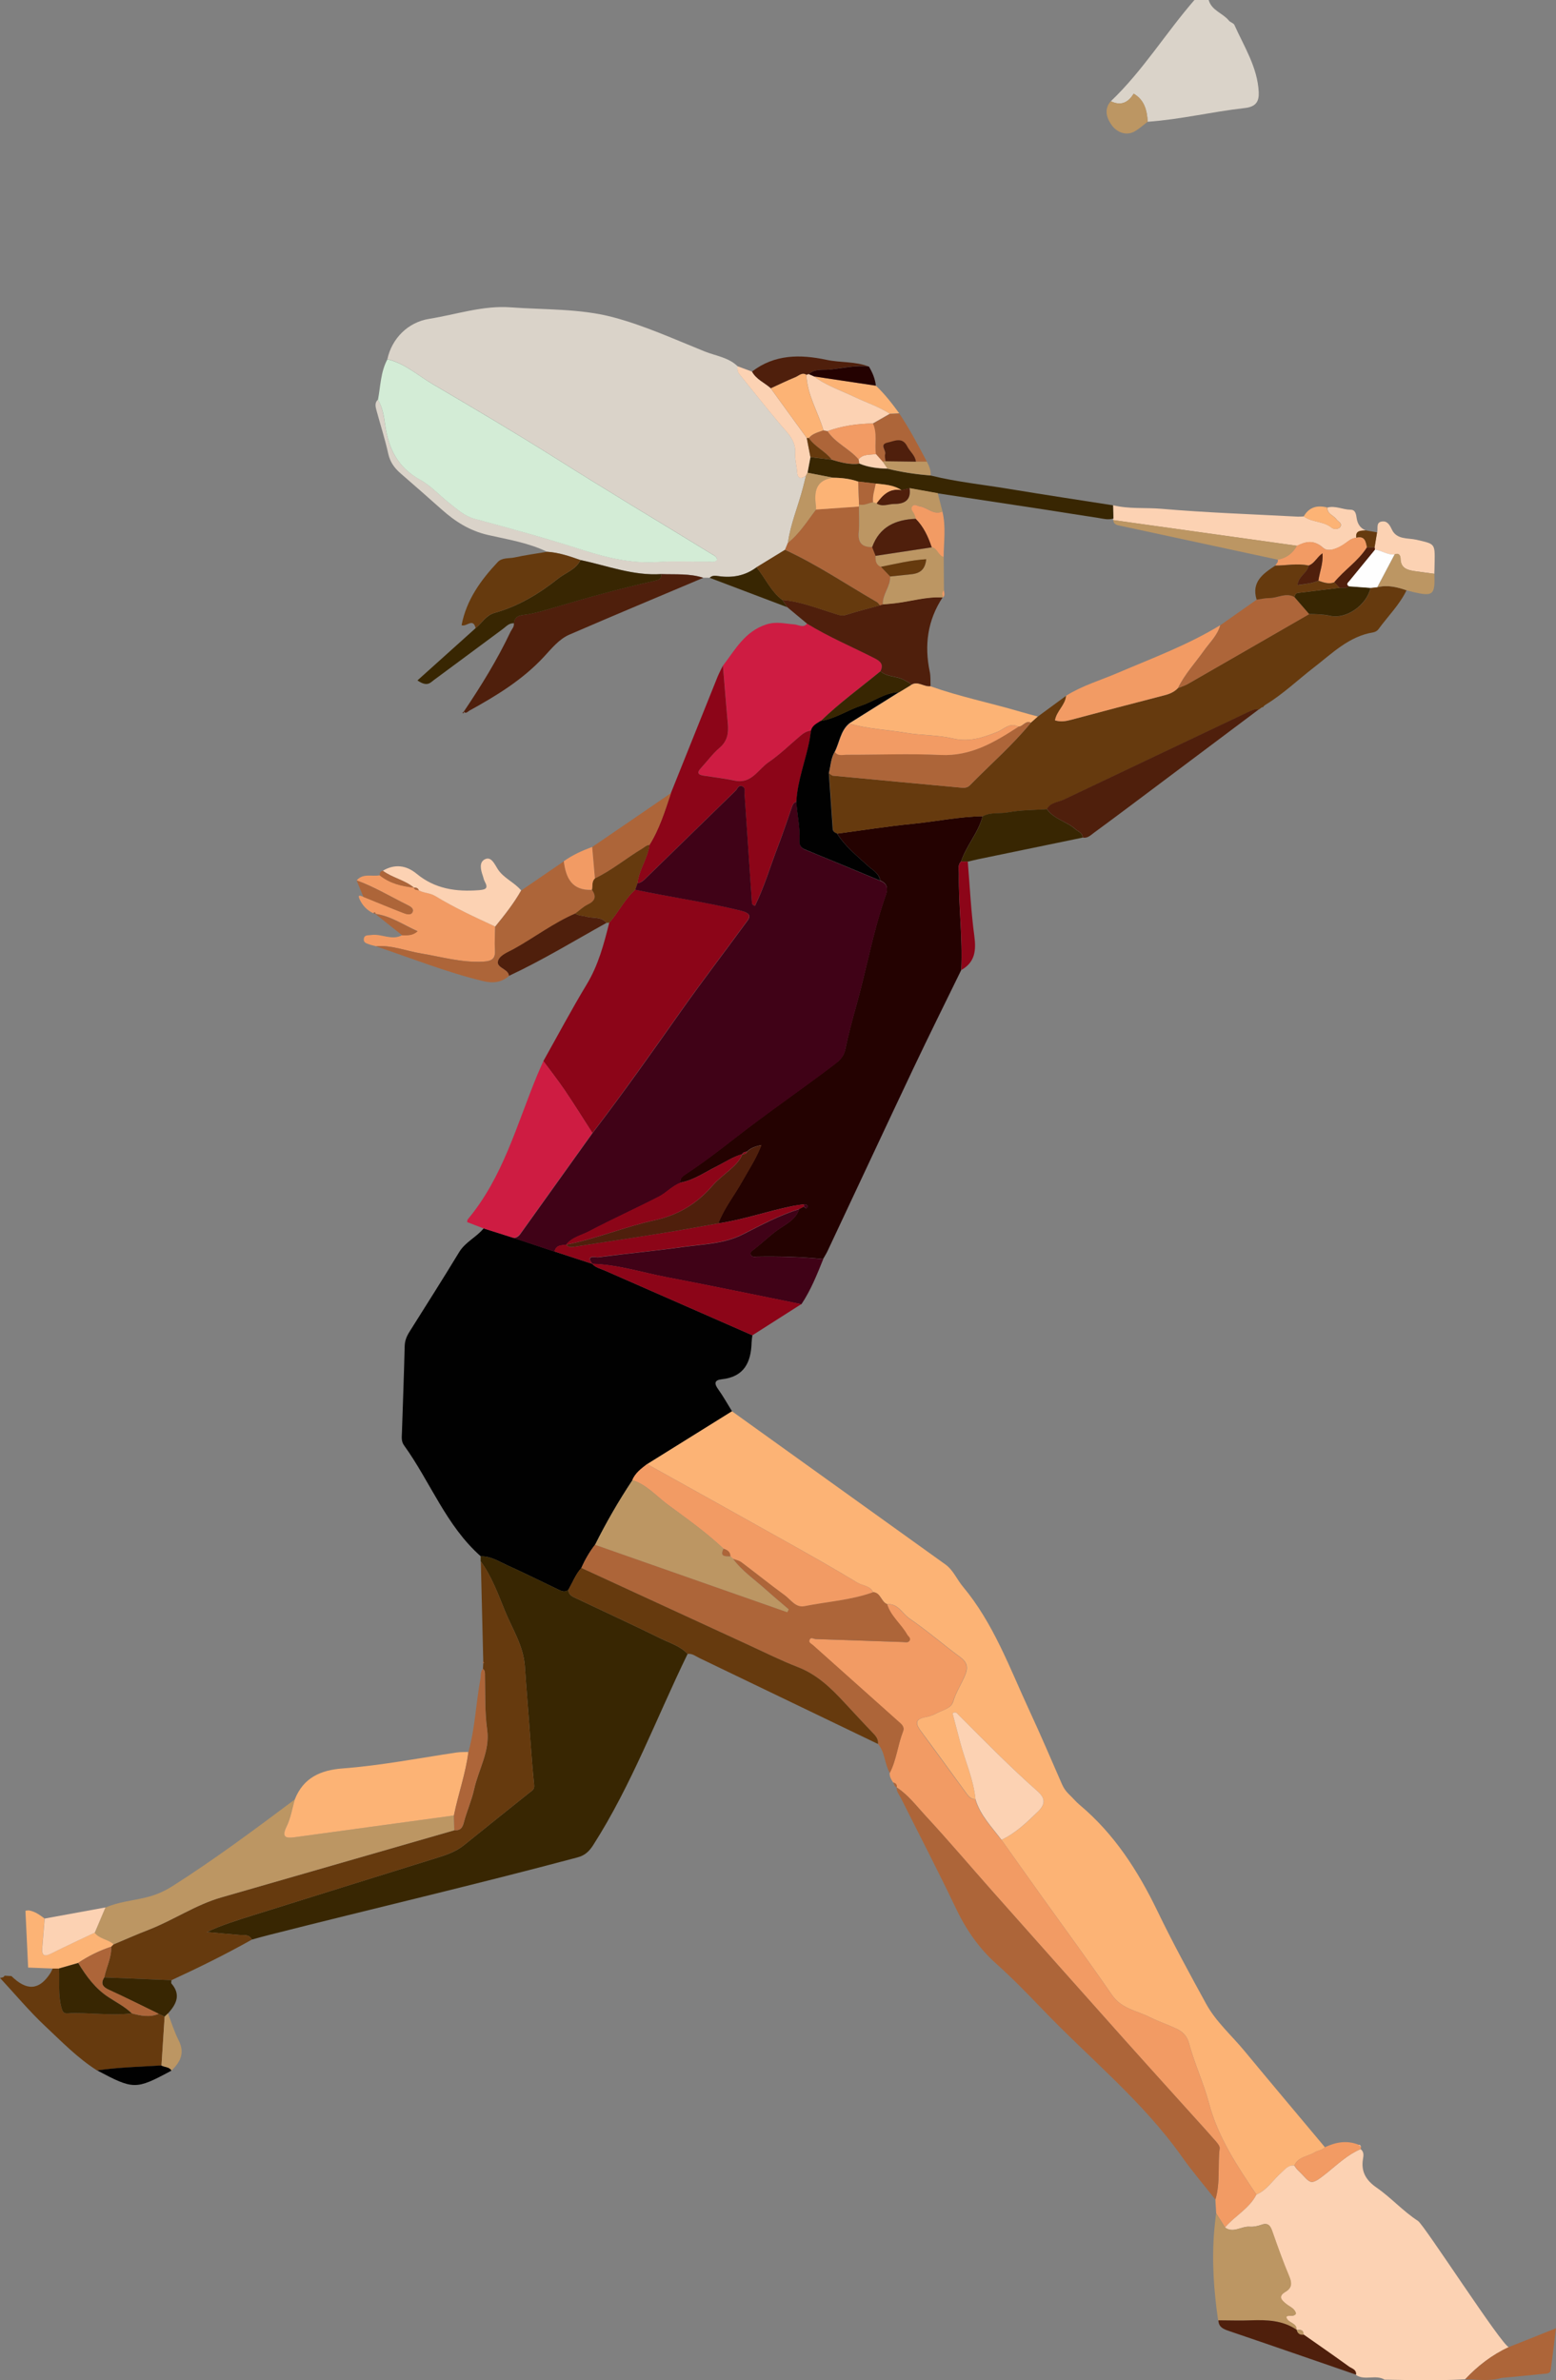 <?xml version="1.0" encoding="UTF-8"?>
<svg id="Layer_2" xmlns="http://www.w3.org/2000/svg" viewBox="0 0 197.44 302.02">
  <rect x="0" y="0" width="197.44" height="302.02" fill="#808080" stroke="none"/>
  <defs>
    <style>
      .cls-1 {
        fill: #bc9663;
      }

      .cls-2 {
        fill: #010101;
      }

      .cls-3 {
        fill: #663a0e;
      }

      .cls-4 {
        fill: #382602;
      }

      .cls-5 {
        fill: #fcd2b3;
      }

      .cls-6 {
        fill: #ad6539;
      }

      .cls-7 {
        fill: #240201;
      }

      .cls-8 {
        fill: #8c0518;
      }

      .cls-9 {
        fill: #fcb375;
      }

      .cls-10 {
        fill: #fefefe;
      }

      .cls-11 {
        fill: #d3ecd6;
      }

      .cls-12 {
        fill: #400217;
      }

      .cls-13 {
        fill: #dad3c9;
      }

      .cls-14 {
        fill: #4f1f0c;
      }

      .cls-15 {
        fill: #f29b64;
      }

      .cls-16 {
        fill: #ce1c42;
      }
    </style>
  </defs>
  <g id="Layer_1-2" data-name="Layer_1">
    <g>
      <path class="cls-13" d="M140.96,12.84c4.05-3.86,6.96-8.65,10.6-12.84h1.81c.37,1.34,1.79,1.66,2.56,2.61.18.23.59.31.7.55,1.24,2.77,2.94,5.38,3.09,8.54.05,1.17-.34,1.85-1.77,2.01-4.12.46-8.17,1.45-12.32,1.74-.09-1.44-.4-2.76-1.78-3.56q-1.12,1.84-2.89.96Z"/>
      <path class="cls-2" d="M95.47,169.45c-.04.3-.09.6-.1.9-.07,2.54-.96,4.37-3.8,4.67-.94.1-.96.56-.43,1.28.64.89,1.17,1.86,1.75,2.79-3.59,2.24-7.18,4.47-10.77,6.71-.74.57-1.5,1.13-1.88,2.04-1.74,2.63-3.32,5.36-4.73,8.18-.71.91-1.28,1.9-1.74,2.95-.73.81-1.11,1.83-1.64,2.76-.48.39-.92.15-1.38-.07-2.12-1.02-4.23-2.06-6.37-3.03-1.08-.49-2.11-1.18-3.37-1.14-4.41-3.89-6.4-9.45-9.74-14.08-.37-.51-.29-1.05-.27-1.59.12-3.67.26-7.34.35-11.01.02-.69.25-1.25.61-1.82,2.11-3.36,4.24-6.7,6.3-10.1.79-1.3,2.19-1.89,3.11-3.02,1.28.41,2.56.81,3.84,1.22,1.72.57,3.45,1.15,5.17,1.72,1.6.52,3.2,1.05,4.8,1.57h-.02c.41.47,1.02.59,1.56.83,6.26,2.75,12.52,5.49,18.78,8.24Z"/>
      <path class="cls-9" d="M82.11,185.79c3.59-2.24,7.18-4.47,10.77-6.71,9.02,6.48,18.05,12.95,27.07,19.43,1.01.72,1.46,1.9,2.23,2.82,3.89,4.65,5.93,10.31,8.43,15.71,1.44,3.1,2.78,6.25,4.15,9.38.21.47.48.87.85,1.23.48.45.89.96,1.39,1.38,4.4,3.69,7.41,8.38,9.88,13.5,1.92,3.98,4.04,7.87,6.17,11.75,1.24,2.26,3.21,3.98,4.84,5.95,3.39,4.1,6.82,8.16,10.23,12.24-.34.39-.89.4-1.28.64-.88.55-2.12.55-2.61,1.69-.75-.1-1.13.46-1.62.87-1.07.93-1.82,2.21-3.18,2.81-2.44-3.62-4.87-7.27-6.01-11.55-.7-2.63-1.86-5.08-2.56-7.69-.25-.93-.84-1.47-1.62-1.83-1.09-.51-2.24-.89-3.31-1.43-1.66-.84-3.62-1.07-4.83-2.83-2.89-4.21-5.92-8.32-8.89-12.47-1.72-2.4-3.42-4.81-5.13-7.22,1.82-.86,3.25-2.23,4.66-3.62.87-.84.96-1.61-.05-2.51-3.49-3.09-6.74-6.42-10.04-9.7-.18-.18-.36-.53-.78-.22.32,1.23.66,2.47.98,3.72.63,2.4,1.69,4.68,1.93,7.18-.51,0-.82-.31-1.1-.69-1.94-2.66-3.87-5.33-5.83-7.97-.64-.86-.8-1.49.53-1.75.49-.09.99-.24,1.42-.48.77-.42,1.89-.62,2.15-1.49.36-1.22,1.06-2.25,1.53-3.4.42-1.02.2-1.64-.66-2.28-2.17-1.6-4.21-3.37-6.43-4.89-.91-.62-1.43-1.92-2.81-1.8-.78-.29-.81-1.46-1.79-1.52-.39-.84-1.34-.81-2-1.21-3-1.82-6.05-3.54-9.11-5.25-5.84-3.28-11.71-6.53-17.56-9.79Z"/>
      <path class="cls-13" d="M49.15,45.59c.57-2.65,2.62-4.7,5.3-5.13,3.44-.55,6.83-1.72,10.35-1.46,4.32.32,8.75.14,12.94,1.24,3.99,1.05,7.81,2.8,11.66,4.35,1.41.57,3.02.75,4.19,1.88,0,.35-.01.69.23,1,1.76,2.16,3.48,4.37,5.28,6.49.9,1.06,1.91,1.94,1.81,3.58-.05.74.19,1.57.24,2.36.05.81.47.95,1.11.49-.12.48-.24.96-.36,1.44-.6,2.36-1.59,4.61-1.92,7.04-.12.3-.25.6-.37.9-1.2.74-2.41,1.48-3.61,2.21-1.44,1.08-3.05,1.37-4.8,1.12-.38-.05-.81-.13-1.14.21-.27,0-.55,0-.82,0-1.74-.57-3.54-.4-5.33-.47-3.56.24-6.86-1.07-10.26-1.78-1.38-.49-2.77-.96-4.25-1.05-2.36-1.14-4.95-1.55-7.46-2.12-2.36-.54-4.2-1.72-5.93-3.27-1.71-1.53-3.45-3.04-5.18-4.55-.77-.67-1.32-1.41-1.56-2.47-.41-1.85-.99-3.66-1.49-5.49-.13-.48-.27-.98.17-1.4.59.96.75,2.06.9,3.12.42,3.02,1.58,5.46,4.41,7.01,1.37.76,2.48,1.99,3.74,2.98.98.77,1.9,1.64,3.16,1.98,4.64,1.25,9.26,2.53,13.84,4,3.11,1,6.24,1.73,9.56,1.49,2.1-.15,4.22-.02,6.33-.04.37,0,.81.17,1.1-.25-.06-.43-.44-.55-.71-.72-3.34-2.06-6.7-4.09-10.06-6.13-3.28-2-6.55-4.02-9.8-6.07-5.12-3.22-10.32-6.3-15.54-9.36-1.88-1.1-3.53-2.63-5.74-3.15Z"/>
      <path class="cls-7" d="M121.97,123.09c-2.04,4.18-4.11,8.34-6.1,12.54-3.64,7.69-7.23,15.4-10.85,23.09-.17.36-.38.69-.58,1.04-2.79-.28-5.59-.36-8.39-.31-.28,0-.65.11-.79-.25-.14-.37.2-.51.43-.69,1.02-.79,1.94-1.7,3-2.46,1-.71,2.29-1.28,2.71-2.64.2-.1.41-.21.61-.31.12.18.33.34.43.09.14-.34-.2-.34-.43-.38-.49.08-.98.14-1.46.23-3.16.64-6.22,1.73-9.42,2.2.73-1.92,2.02-3.52,3.01-5.29.83-1.48,1.78-2.9,2.46-4.65-.85.18-1.39.4-1.82.83-.25.04-.49.08-.62.33h.02c-1.17.32-2.17,1.01-3.24,1.54-1.51.75-2.91,1.76-4.61,2.07-.09-.61.31-.85.76-1.15,2.11-1.39,4.13-2.94,6.11-4.48,4.16-3.25,8.51-6.23,12.71-9.42.66-.51,1.16-.99,1.34-1.87.4-1.91.9-3.79,1.43-5.67,1.25-4.46,2.05-9.03,3.55-13.43.24-.72.77-1.8-.52-2.31-.17-.94-.98-1.32-1.6-1.89-1.38-1.27-2.87-2.45-3.88-4.07,3.17-.42,6.33-.93,9.51-1.24,2.99-.29,5.93-.92,8.94-.97-.53,2.09-2.06,3.71-2.73,5.74-.47.46-.27,1.04-.28,1.57-.06,4.07.5,8.12.3,12.19Z"/>
      <path class="cls-4" d="M61,197.48c1.26-.04,2.29.66,3.37,1.14,2.14.97,4.25,2.01,6.37,3.03.46.22.9.46,1.38.07.01.7.56.9,1.06,1.13,3.58,1.7,7.18,3.35,10.73,5.1,1.14.56,2.43.93,3.34,1.92-3.95,8.11-7.09,16.61-11.98,24.26-.52.81-1.06,1.32-2.03,1.57-12.99,3.47-26.08,6.52-39.1,9.83-.73.18-1.45.39-2.18.59-.34-.71-.99-.54-1.58-.59-1.38-.11-2.76-.24-4.15-.37,1.94-.9,3.9-1.51,5.85-2.12,7.8-2.44,15.6-4.88,23.41-7.31,1.2-.37,2.38-.78,3.38-1.59,2.77-2.23,5.54-4.46,8.32-6.67.32-.25.64-.41.59-.93-.37-3.63-.57-7.28-.87-10.92-.12-1.39-.21-2.8-.31-4.18-.18-2.61-1.59-4.73-2.53-7.03-.88-2.16-1.68-4.38-3.08-6.3,0-.21,0-.42,0-.63Z"/>
      <path class="cls-3" d="M124.69,103.58c-3.01.05-5.96.68-8.94.97-3.18.31-6.34.82-9.51,1.24-.29-.11-.53-.25-.55-.61-.16-2.36-.32-4.71-.49-7.07.16.11.32.3.49.32,5.47.52,10.94,1.03,16.41,1.53.36.03.7-.03.97-.31,2.59-2.65,5.4-5.08,7.75-7.95.29-.26.58-.52.88-.78,1.19-.88,2.39-1.75,3.58-2.63-.09,1.19-1.21,1.93-1.41,3.12.72.24,1.38.11,2.06-.07,3.95-1.06,7.91-2.1,11.87-3.12.65-.17,1.22-.42,1.68-.91.41-.17.85-.3,1.24-.52,5.14-2.95,10.27-5.91,15.4-8.87.9.02,1.78.03,2.69.23,2.06.46,4.63-1.39,5.1-3.54.29-.03.57-.06.86-.09,1.28-.32,2.5-.03,3.7.39-.9,1.86-2.38,3.31-3.58,4.96-.13.18-.4.33-.63.37-3.09.5-5.2,2.65-7.52,4.44-2.05,1.58-3.93,3.4-6.16,4.75-.08.06-.16.13-.24.19-.03.11-.09.15-.2.12-.14.1-.28.2-.42.31,0,0,.03-.02.03-.02-.53-.08-.98.15-1.43.37-7.77,3.69-15.54,7.36-23.3,11.07-.75.36-1.71.35-2.18,1.22-1.64.12-3.31.08-4.92.4-1.07.21-2.22-.06-3.23.51Z"/>
      <path class="cls-15" d="M127.08,233.46c1.71,2.41,3.41,4.82,5.13,7.22,2.97,4.15,6,8.26,8.89,12.47,1.21,1.76,3.17,1.99,4.83,2.83,1.07.54,2.23.92,3.31,1.43.78.37,1.37.9,1.62,1.83.7,2.61,1.86,5.07,2.56,7.69,1.14,4.28,3.57,7.93,6.01,11.55-.91,1.79-2.74,2.7-3.98,4.17-.38-.6-.75-1.2-1.13-1.8-.03-.58-.06-1.16-.1-1.74.64-2.13.28-4.34.54-6.5.03-.28-.27-.64-.49-.9-.92-1.06-1.87-2.1-2.81-3.14-2.92-3.24-5.86-6.47-8.76-9.73-5.61-6.28-11.2-12.58-16.79-18.87-2.83-3.19-5.58-6.44-8.48-9.57-1.16-1.25-2.19-2.64-3.65-3.59,0,0,.01,0,.01,0,.04-.35-.13-.54-.46-.62-.24-.37-.47-.74-.44-1.21.86-1.66,1.01-3.54,1.68-5.26.24-.61-.2-.93-.57-1.26-3.62-3.24-7.24-6.47-10.86-9.7-.22-.19-.59-.3-.43-.68.18-.4.51-.1.78-.09,3.7.13,7.4.26,11.1.38.28,0,.65.12.82-.19.18-.33-.18-.52-.32-.76-.76-1.34-2.07-2.32-2.54-3.85,1.38-.12,1.91,1.17,2.81,1.8,2.22,1.52,4.26,3.29,6.43,4.89.87.64,1.08,1.26.66,2.28-.47,1.15-1.16,2.18-1.53,3.4-.26.87-1.37,1.07-2.15,1.49-.43.24-.93.39-1.42.48-1.33.26-1.16.88-.53,1.75,1.96,2.65,3.88,5.32,5.83,7.97.27.37.58.7,1.1.69.59,2.04,2.07,3.51,3.3,5.15Z"/>
      <path class="cls-11" d="M49.15,45.59c2.2.51,3.86,2.04,5.74,3.15,5.21,3.06,10.42,6.14,15.54,9.36,3.25,2.05,6.52,4.07,9.8,6.07,3.35,2.04,6.71,4.07,10.06,6.13.27.17.65.29.71.72-.29.42-.73.25-1.1.25-2.11.02-4.23-.11-6.33.04-3.32.24-6.46-.5-9.56-1.49-4.57-1.47-9.2-2.75-13.84-4-1.25-.34-2.18-1.21-3.16-1.98-1.25-.98-2.36-2.22-3.74-2.98-2.83-1.56-3.99-3.99-4.41-7.01-.15-1.06-.31-2.17-.9-3.12.33-1.72.33-3.52,1.19-5.12Z"/>
      <path class="cls-5" d="M155.45,282.65c1.24-1.47,3.07-2.38,3.98-4.17,1.36-.59,2.11-1.88,3.18-2.81.48-.42.86-.98,1.62-.87.15.2.28.42.46.59,1.69,1.58,1.37,2.2,3.7.32,1.34-1.08,2.62-2.31,4.25-3,.46.32.38.83.31,1.24-.28,1.64.41,2.73,1.72,3.64,1.85,1.28,3.36,3,5.26,4.23.79.51,10.68,15.87,11.52,16.01-2.13.98-3.95,2.39-5.55,4.09-3.4.18-6.81.1-10.21.04-1.14-.69-2.54.17-3.66-.61.07-.67-.55-.78-.92-1.05-1.89-1.37-3.81-2.69-5.72-4.04.01-.64-.38-.68-.87-.59l-.03-.02c.1-.96-1.19-.86-1.29-1.67.35-.3.92.11,1.23-.4-.15-.66-.79-.86-1.23-1.22-.61-.5-1.1-.95-.1-1.55.77-.46.85-1.05.49-1.91-.8-1.89-1.49-3.84-2.17-5.78-.25-.72-.55-1.11-1.38-.81-.46.16-.99.28-1.47.24-1.06-.09-2.08.88-3.15.1Z"/>
      <path class="cls-8" d="M68.95,134.64c1.82-3.24,3.56-6.52,5.48-9.7,1.49-2.45,2.2-5.14,2.88-7.87,1.19-1.32,1.95-2.98,3.29-4.18,4.44.94,8.94,1.55,13.36,2.65,1.74.43,1.04,1.04.51,1.77-2.66,3.64-5.41,7.22-8.01,10.9-3.7,5.23-7.39,10.47-11.29,15.56-1.16-1.81-2.3-3.63-3.5-5.41-.86-1.27-1.81-2.48-2.72-3.71Z"/>
      <path class="cls-3" d="M60.99,198.11c1.41,1.91,2.2,4.14,3.08,6.3.94,2.3,2.35,4.42,2.53,7.03.1,1.39.19,2.8.31,4.18.3,3.64.5,7.29.87,10.92.05.52-.27.68-.59.93-2.78,2.21-5.55,4.44-8.32,6.67-1,.8-2.18,1.21-3.38,1.59-7.8,2.43-15.61,4.87-23.41,7.31-1.95.61-3.91,1.22-5.85,2.12,1.38.12,2.76.26,4.15.37.59.05,1.24-.12,1.58.59-3.32,1.87-6.74,3.55-10.2,5.15-2.84-.12-5.69-.24-8.53-.35.27-1.3.93-2.51.88-3.88.1-.1.21-.21.31-.31,1.48-.62,2.94-1.27,4.44-1.85,3.13-1.21,5.94-3.16,9.2-4.1,9.87-2.84,19.73-5.69,29.6-8.53.73.05,1.03-.29,1.21-1.02.36-1.4.98-2.75,1.29-4.16.55-2.53,2.04-4.87,1.66-7.57-.32-2.3-.23-4.61-.28-6.92,0-.3.02-.61-.26-.82.01-.23.03-.47.04-.7.03-.02.06-.04.09-.05-.03-.05-.06-.11-.09-.16-.1-4.24-.21-8.48-.31-12.73Z"/>
      <path class="cls-6" d="M113.78,226.81c1.46.95,2.5,2.34,3.65,3.59,2.9,3.12,5.65,6.38,8.48,9.57,5.59,6.3,11.19,12.59,16.79,18.87,2.91,3.26,5.84,6.48,8.76,9.73.94,1.04,1.89,2.08,2.81,3.14.22.26.53.62.49.9-.26,2.16.1,4.38-.54,6.5-1.42-1.81-2.93-3.57-4.26-5.45-5-7.07-11.74-12.49-17.67-18.68-1.91-1.99-3.84-3.98-5.9-5.82-2.25-2.02-3.86-4.4-5.15-7.12-2.22-4.67-4.61-9.25-6.92-13.87-.22-.44-.58-.83-.55-1.37Z"/>
      <path class="cls-6" d="M112.57,203.56c.47,1.53,1.79,2.51,2.54,3.85.14.25.5.43.32.76-.17.31-.54.2-.82.19-3.7-.12-7.4-.25-11.1-.38-.27,0-.6-.31-.78.09-.16.37.21.48.43.68,3.62,3.23,7.24,6.46,10.86,9.7.37.33.81.65.57,1.26-.67,1.72-.83,3.6-1.68,5.26-.69-1.15-.59-2.62-1.5-3.67.05-.55-.21-.94-.58-1.32-1.25-1.3-2.47-2.63-3.7-3.95-1.71-1.85-3.49-3.56-5.93-4.5-2.1-.81-4.12-1.83-6.17-2.77-7.09-3.26-14.18-6.54-21.27-9.8.47-1.05,1.04-2.04,1.74-2.95,8.13,2.85,16.26,5.71,24.39,8.56.06-.12.12-.24.18-.36-.97-.83-1.95-1.65-2.9-2.5-1.42-1.28-3.03-2.36-4.18-3.93.37.14.79.22,1.09.44,1.83,1.37,3.62,2.81,5.47,4.17.78.57,1.4,1.64,2.52,1.41,2.91-.58,5.9-.75,8.71-1.77.98.05,1,1.23,1.79,1.52Z"/>
      <path class="cls-16" d="M91.73,84.47c1.57-2.03,2.77-4.36,5.53-5.24,1.27-.4,2.35-.08,3.52,0,.55.04,1.13.51,1.64-.1,2.73,1.68,5.68,2.92,8.53,4.37.8.41,1.19.79.78,1.67-2.54,2.09-5.21,4.02-7.58,6.32-.49.32-1.05.56-1.22,1.2-.52.06-.95.32-1.34.65-1.34,1.13-2.6,2.38-4.04,3.36-1.33.91-2.16,2.79-4.28,2.35-1.32-.28-2.66-.43-4-.64-.75-.12-.83-.42-.31-.97.79-.84,1.46-1.81,2.34-2.55,1.02-.87,1.17-1.89,1.06-3.1-.23-2.44-.42-4.89-.62-7.33Z"/>
      <path class="cls-1" d="M57.66,232.24c-9.87,2.85-19.73,5.69-29.6,8.53-3.26.94-6.06,2.88-9.2,4.1-1.49.58-2.96,1.23-4.44,1.85-.71-.64-1.8-.66-2.4-1.47l1.35-3.19c1.62-.71,3.38-.87,5.07-1.27,1.24-.29,2.33-.75,3.41-1.43,5.37-3.41,10.46-7.21,15.54-11.01-.34,1.15-.53,2.37-1.04,3.43-.73,1.51.09,1.48,1.11,1.34,6.71-.91,13.42-1.83,20.13-2.75.02.62.04,1.25.06,1.87Z"/>
      <path class="cls-8" d="M91.73,84.47c.21,2.45.39,4.89.62,7.33.11,1.21-.03,2.23-1.06,3.1-.87.74-1.55,1.7-2.34,2.55-.52.55-.44.85.31.97,1.33.21,2.68.36,4,.64,2.11.44,2.94-1.44,4.28-2.35,1.44-.98,2.7-2.23,4.04-3.36.39-.33.82-.59,1.34-.65-.06.39-.11.78-.18,1.17-.49,2.64-1.54,5.15-1.68,7.87-.34.07-.46.32-.57.62-.59,1.71-1.16,3.42-1.81,5.11-.96,2.49-1.71,5.08-2.89,7.46-.41-.1-.39-.33-.4-.52-.31-4.54-.61-9.09-.92-13.63-.03-.37.16-.88-.36-1.04-.44-.13-.54.36-.78.59-3.85,3.75-7.69,7.5-11.54,11.25-.26.25-.54.45-.91.5.19-1.72,1.3-3.15,1.52-4.86,1.28-2.05,1.98-4.34,2.74-6.61,1.96-4.89,3.92-9.79,5.89-14.68.2-.5.46-.97.69-1.46Z"/>
      <path class="cls-9" d="M57.6,230.37c-6.71.92-13.42,1.84-20.13,2.75-1.02.14-1.85.17-1.11-1.34.52-1.06.71-2.28,1.04-3.43,1.09-2.78,3.29-3.74,6.09-3.95,4.85-.37,9.63-1.3,14.44-2.02.49-.07,1-.05,1.5-.07-.34,2.75-1.3,5.36-1.84,8.07Z"/>
      <path class="cls-3" d="M73.76,198.96c7.09,3.27,14.18,6.54,21.27,9.8,2.05.94,4.07,1.96,6.17,2.77,2.44.94,4.22,2.65,5.93,4.5,1.23,1.32,2.45,2.65,3.7,3.95.37.38.63.77.58,1.32-7.54-3.63-15.08-7.26-22.63-10.89-.49-.23-.93-.62-1.53-.54-.91-.99-2.19-1.36-3.34-1.92-3.55-1.75-7.15-3.4-10.73-5.1-.5-.23-1.05-.43-1.06-1.13.53-.93.91-1.95,1.64-2.76Z"/>
      <path class="cls-16" d="M68.95,134.64c.91,1.24,1.86,2.44,2.72,3.71,1.2,1.78,2.34,3.6,3.5,5.41-3.05,4.26-6.1,8.52-9.14,12.78-.22.3-.49.49-.85.55-1.28-.41-2.56-.81-3.84-1.22-.69-.27-1.38-.53-2.06-.79.03-.16.02-.28.07-.35,4.49-5.36,6.22-12.04,8.82-18.31.25-.6.52-1.19.78-1.78Z"/>
      <path class="cls-12" d="M101.42,153.42c-.43,1.36-1.71,1.92-2.71,2.64-1.07.76-1.98,1.67-3,2.46-.23.18-.57.32-.43.69.14.36.51.25.79.25,2.8-.05,5.6.04,8.39.31-.79,1.97-1.58,3.95-2.77,5.73-5.71-1.15-11.42-2.35-17.14-3.44-3.13-.6-6.18-1.6-9.4-1.68,0,0,.02.01.02.01-.96-1.21.55-.82.69-.84,3.62-.48,7.25-.81,10.87-1.32,2.55-.36,5.14-.37,7.57-1.61,2.31-1.17,4.62-2.42,7.13-3.19Z"/>
      <path class="cls-14" d="M83.91,72.85c1.78.07,3.59-.1,5.33.47-5.66,2.39-11.33,4.76-16.97,7.2-1.35.58-2.29,1.79-3.27,2.84-2.7,2.91-6.02,4.93-9.45,6.82-.21.12-.44.46-.74.1l.04.02c2.19-3.25,4.25-6.58,5.93-10.13.17-.35.5-.64.42-1.09.1-1.07,1.05-1,1.7-1.12,1.13-.19,2.24-.52,3.3-.84,4.23-1.27,8.48-2.45,12.79-3.41.57-.13.97-.19.91-.87Z"/>
      <path class="cls-3" d="M12.31,262.72c-2.46-1.56-4.48-3.65-6.58-5.62-2.03-1.91-3.83-4.07-5.73-6.12.22-.04.46-.03.58-.28.29.02.58.03.87.05,1.94,1.9,3.5,1.81,4.9-.31.13-.2.23-.43.34-.65.27,0,.53,0,.8,0,.09,1.65-.14,3.31.3,4.94.12.44.23.78.74.75,2.73-.15,5.46.32,8.18,0,1.14.31,2.28.55,3.43.06.25.12.5.24.75.35-.13,2.07-.27,4.14-.4,6.21-2.73.17-5.46.23-8.17.63Z"/>
      <path class="cls-14" d="M111.72,85.18c.42-.87.03-1.26-.78-1.67-2.85-1.45-5.8-2.69-8.53-4.37-.84-.7-1.68-1.4-2.52-2.1-.2-.3-.41-.61-.61-.91,2.26.17,4.35,1.03,6.49,1.68.51.15.98.4,1.59.21,1.41-.46,2.86-.81,4.29-1.21.13-.04.25-.08.38-.13.5-.04.99-.08,1.49-.14,2.03-.23,4.02-.87,6.09-.74-1.92,2.92-2.34,6.08-1.63,9.46.12.58.07,1.2.1,1.81-.84.14-1.61-.72-2.48-.16-.17-.32-.5-.41-.79-.58-.96-.59-2.22-.37-3.09-1.16Z"/>
      <path class="cls-1" d="M155.45,282.65c1.07.78,2.09-.19,3.15-.1.48.04,1.01-.07,1.47-.24.84-.3,1.13.09,1.38.81.68,1.94,1.37,3.88,2.17,5.78.36.86.29,1.45-.49,1.91-1,.6-.52,1.05.1,1.55.45.36,1.08.55,1.23,1.22-.31.5-.88.1-1.23.4.1.81,1.39.71,1.29,1.67-1.76-1.21-3.74-1.28-5.78-1.2-1.39.05-2.78,0-4.17,0-.56-3.81-.82-7.64-.49-11.49.06-.7.15-1.39.23-2.09.38.6.75,1.2,1.13,1.8Z"/>
      <path class="cls-15" d="M47.38,115.89c-.8-.37-1.38-.98-1.74-1.76-.34-.72.16-.43.48-.33,1.71.7,3.42,1.41,5.15,2.08.35.13.88.28,1.08-.14.22-.46-.28-.72-.61-.89-2.15-1.06-4.22-2.31-6.48-3.14.82-.94,1.95-.45,2.93-.64,1.27,1.02,2.77,1.38,4.34,1.56h-.02c.09.32.39.28.64.34.65.36,1.42.31,2.08.72,2.43,1.48,5.02,2.68,7.6,3.88-.01.96-.1,1.92-.03,2.87.08,1.15-.27,1.52-1.5,1.58-2.71.15-5.26-.6-7.88-1.04-1.9-.31-3.73-1.08-5.71-.91-.29-.08-.59-.13-.87-.24-.31-.12-.73-.2-.68-.67.06-.57.53-.45.92-.51,1.32-.21,2.63.75,3.95.01.64,0,1.3.07,1.95-.51-1.8-.8-3.38-1.92-5.34-2.2,0,0,.02.02.02.02-.03-.23-.12-.29-.29-.1Z"/>
      <path class="cls-6" d="M47.72,120.08c1.98-.17,3.81.59,5.71.91,2.61.43,5.16,1.19,7.88,1.04,1.23-.07,1.58-.44,1.5-1.58-.07-.95.01-1.91.03-2.87,1.19-1.46,2.35-2.94,3.29-4.58,1.81-1.24,3.62-2.48,5.42-3.71.26,2.13,1.03,3.75,3.57,3.63.61.86.4,1.43-.55,1.88-.57.27-1.05.74-1.57,1.13-2.77,1.21-5.18,3.05-7.8,4.5-.7.39-1.64.74-1.93,1.36-.47.99,1.09,1.08,1.3,1.9.01.05.01.1.02.15-.98.84-2.02.96-3.31.65-4.63-1.12-9.04-2.89-13.55-4.4Z"/>
      <path class="cls-14" d="M132.83,102.67c.46-.87,1.43-.86,2.18-1.22,7.76-3.7,15.53-7.38,23.3-11.07.46-.22.9-.45,1.43-.37-5.6,4.2-11.21,8.41-16.81,12.61-1.36,1.02-2.73,2.03-4.1,3.04-.44.32-.83.75-1.46.62,0-.62-.55-.74-.91-1.07-1.11-.99-2.73-1.26-3.62-2.55Z"/>
      <path class="cls-5" d="M141.23,64.11c2.01.5,4.07.28,6.11.45,5.77.5,11.57.69,17.36,1,.25.01.5-.02.75-.03,1.05.78,2.51.57,3.55,1.45.23.19.86.24,1.09-.15.26-.45-.31-.65-.52-.95-.36-.51-1.18-.65-1.13-1.48,1.01-.26,1.94.27,2.93.28.64,0,.7.58.78,1.09.11.72.46,1.26,1.16,1.54-.6.06-1.32-.03-1.2.94-.65.02-1.07.48-1.57.81-.81.54-1.97,1.04-2.62.47-1.18-1.05-2.17-.85-3.33-.27-7.77-1.09-15.54-2.18-23.31-3.26l-.06-.1.07-.1c-.02-.56-.04-1.12-.05-1.67Z"/>
      <path class="cls-4" d="M141.23,64.11c.02.56.04,1.12.05,1.68-.65.22-1.3.03-1.93-.07-2.33-.35-4.66-.73-6.99-1.09-4.45-.68-8.91-1.36-13.37-2.03-1.19-.21-2.38-.43-3.57-.64-.35.08-.7.16-1.04.24-.98-.66-2.12-.71-3.24-.83-.74-.09-1.48-.17-2.23-.26-1.03-.36-2.09-.48-3.17-.49-1.09-.21-2.17-.42-3.26-.63.12-.66.25-1.32.37-1.98.9.11,1.8.22,2.7.33,1.15.34,2.29.66,3.51.5,1.13.48,2.33.61,3.54.64,1.81.45,3.65.72,5.5.86,3.31.82,6.71,1.16,10.06,1.72,4.35.72,8.71,1.38,13.07,2.06Z"/>
      <path class="cls-4" d="M83.91,72.85c.05.67-.34.74-.91.87-4.31.96-8.56,2.15-12.79,3.41-1.07.32-2.18.65-3.3.84-.65.11-1.6.04-1.7,1.12-.63-.05-1,.43-1.43.74-2.91,2.15-5.81,4.32-8.72,6.46-.45.33-.84.92-2.09.05,2.46-2.21,4.93-4.43,7.39-6.64.8-.64,1.3-1.62,2.4-1.93,3.03-.84,5.66-2.44,8.09-4.37.95-.75,2.23-1.13,2.81-2.33,3.4.71,6.69,2.02,10.26,1.78Z"/>
      <path class="cls-8" d="M75.14,160.36c3.22.09,6.28,1.09,9.4,1.68,5.72,1.09,11.43,2.29,17.14,3.44-2.07,1.32-4.14,2.64-6.21,3.96-6.26-2.74-12.52-5.49-18.78-8.24-.54-.24-1.15-.36-1.56-.85Z"/>
      <path class="cls-3" d="M73.65,71.07c-.58,1.2-1.86,1.58-2.81,2.33-2.43,1.93-5.07,3.53-8.09,4.37-1.1.3-1.6,1.29-2.4,1.93-.32-1.36-1.18-.1-1.78-.37.61-3.19,2.42-5.7,4.58-8,.56-.6,1.41-.44,2.12-.59,1.37-.3,2.76-.49,4.14-.72,1.48.09,2.87.56,4.25,1.05Z"/>
      <path class="cls-4" d="M132.83,102.67c.9,1.28,2.51,1.56,3.62,2.55.36.32.91.45.91,1.07-4.42.91-8.84,1.82-13.25,2.74-.44.09-.88.21-1.32.31-.28,0-.56,0-.84-.01.67-2.03,2.2-3.64,2.73-5.74,1.01-.57,2.15-.31,3.23-.51,1.6-.31,3.27-.28,4.92-.4Z"/>
      <path class="cls-5" d="M66.12,112.99c-.93,1.64-2.1,3.12-3.29,4.58-2.58-1.19-5.17-2.39-7.6-3.87-.67-.41-1.43-.36-2.08-.72-.11-.31-.35-.37-.64-.35,0,0,.02.01.02.01-1.17-.98-2.73-1.24-3.95-2.15,1.52-.9,2.98-.69,4.28.38,2.32,1.92,5,2.31,7.88,2.09.86-.07,1.27-.19.77-1.1-.12-.21-.16-.47-.24-.71-.28-.79-.52-1.78.32-2.14.76-.32,1.16.63,1.56,1.26.74,1.17,2.1,1.67,2.97,2.71Z"/>
      <path class="cls-6" d="M85.15,100.62c-.76,2.27-1.46,4.56-2.74,6.61-.37.01-.61.28-.91.46-2.04,1.21-3.86,2.75-6.01,3.79-.12-1.33-.23-2.67-.35-4,3.34-2.28,6.68-4.56,10.01-6.85Z"/>
      <path class="cls-6" d="M185.92,301.91c1.6-1.7,3.41-3.11,5.55-4.09,1.9-.76,3.8-1.52,5.97-2.38-.24,1.89-.43,3.59-.67,5.28-.08.54-.61.47-.98.51-1.75.19-3.5.34-5.24.51-1.53.45-3.08.2-4.62.18Z"/>
      <path class="cls-14" d="M64.58,123.83c0-.05,0-.1-.02-.15-.21-.82-1.77-.91-1.3-1.9.29-.62,1.23-.98,1.93-1.36,2.63-1.46,5.03-3.3,7.8-4.5.42.29.94.25,1.39.39.86.25,1.9-.04,2.57.8-4.1,2.28-8.11,4.73-12.37,6.72Z"/>
      <path class="cls-14" d="M154.58,294.43c1.39,0,2.78.06,4.17,0,2.03-.07,4.02,0,5.78,1.2,0,0,.03.02.03.02.11.46.41.64.87.59,1.91,1.34,3.83,2.67,5.72,4.04.37.27.99.37.92,1.05-5.38-1.85-10.75-3.72-16.14-5.55-.71-.24-1.31-.5-1.33-1.36Z"/>
      <path class="cls-3" d="M76.95,117.11c-.67-.85-1.71-.55-2.57-.8-.46-.13-.97-.1-1.39-.39.52-.38,1-.85,1.57-1.13.95-.45,1.17-1.02.55-1.88.12-.48-.06-1.04.38-1.44,2.15-1.03,3.98-2.57,6.01-3.79.3-.18.54-.44.91-.46-.22,1.71-1.33,3.14-1.52,4.86-.1.27-.19.55-.29.82-1.34,1.2-2.1,2.86-3.29,4.18-.12.01-.24.02-.36.03Z"/>
      <path class="cls-9" d="M7.49,249.79c-.27,0-.53,0-.8,0-1.04-.04-2.08-.08-3.12-.12-.11-2.4-.23-4.8-.34-7.2,0,0,.03-.02.03-.02.12-.01.25-.02.37-.04.79.12,1.41.58,2.03,1.04-.1,1.24-.2,2.48-.31,3.73-.08.95.24,1.16,1.12.72,1.83-.92,3.69-1.78,5.54-2.66.61.81,1.69.83,2.4,1.47-.1.1-.21.21-.31.31-1.49.5-2.89,1.18-4.19,2.06-.81.23-1.62.47-2.43.7Z"/>
      <path class="cls-6" d="M57.6,230.37c.54-2.71,1.5-5.32,1.84-8.07.85-3.03.95-6.19,1.52-9.26.08-.43-.02-.91.31-1.28.29.21.26.52.26.82.05,2.31-.04,4.61.28,6.92.38,2.7-1.11,5.05-1.66,7.57-.31,1.41-.93,2.75-1.29,4.16-.18.72-.48,1.07-1.21,1.02-.02-.62-.04-1.25-.06-1.87Z"/>
      <path class="cls-5" d="M174.74,67.55c.16-.48-.19-1.24.58-1.37.7-.12,1.01.41,1.29,1.01.62,1.32,2.04,1.05,3.12,1.3,2.33.54,2.35.45,2.31,2.82,0,.5-.03,1-.04,1.5-.84-.11-1.67-.22-2.51-.34-.93-.14-1.75-.37-1.78-1.58,0-.38-.21-.8-.77-.52-.9.06-1.63-.51-2.48-.64,0-.09-.02-.18-.05-.27.11-.64.21-1.28.32-1.92Z"/>
      <path class="cls-5" d="M12.02,245.24c-1.85.88-3.71,1.74-5.54,2.66-.87.44-1.2.24-1.12-.72.11-1.24.2-2.48.31-3.73,2.57-.47,5.14-.94,7.71-1.41-.45,1.06-.9,2.13-1.35,3.19Z"/>
      <path class="cls-4" d="M20.89,255.89c-.25-.12-.5-.24-.75-.35-2.1-1.02-4.19-2.07-6.31-3.04-.8-.37-1.1-.79-.6-1.58,2.84.12,5.69.24,8.53.35,0,.14-.08.35,0,.43,1.24,1.44.6,2.64-.45,3.8-.14.13-.28.27-.42.4Z"/>
      <path class="cls-14" d="M95.41,47.16c2.88-2.22,6.13-2.21,9.47-1.5,1.78.38,3.65.18,5.38.86-1.69-.22-3.34.2-4.99.38-.86.09-1.89-.13-2.65.58-.1.03-.2.05-.29.08-.55-.35-.95.11-1.38.29-1.06.44-2.09.94-3.14,1.42-.8-.71-1.86-1.12-2.39-2.12Z"/>
      <path class="cls-5" d="M95.41,47.16c.54,1,1.6,1.41,2.39,2.12,1.52,2.1,3.04,4.2,4.56,6.29.16.81.32,1.62.47,2.43-.12.66-.25,1.32-.37,1.98-.07.14-.14.27-.21.41-.65.47-1.06.32-1.11-.49-.05-.8-.29-1.62-.24-2.36.1-1.64-.91-2.52-1.81-3.58-1.81-2.13-3.52-4.33-5.28-6.49-.25-.3-.24-.65-.23-1,.61.23,1.22.45,1.83.68Z"/>
      <path class="cls-15" d="M172.65,272.7c-1.63.7-2.91,1.92-4.25,3-2.34,1.88-2.01,1.26-3.7-.32-.18-.17-.31-.39-.46-.59.49-1.14,1.73-1.14,2.61-1.69.4-.25.94-.25,1.28-.64,1.37-.64,2.77-.9,4.23-.32.11.08.22.17.33.25-.01.1-.02.2-.03.3Z"/>
      <path class="cls-8" d="M121.96,109.32c.28,0,.56,0,.84.01.26,3.14.41,6.31.83,9.43.25,1.86.09,3.34-1.65,4.33.2-4.07-.36-8.13-.3-12.2,0-.53-.19-1.12.28-1.57Z"/>
      <path class="cls-6" d="M114.09,52.44c1.32,1.97,2.42,4.06,3.52,6.15-.46,0-.93,0-1.39,0-.09-.8-.77-1.27-1.1-1.93-.63-1.26-1.62-.67-2.5-.48-1.08.23-.15.98-.3,1.47-.08.27.02.6.04.9-.12.02-.25.04-.37.06-.29-.32-.57-.65-.86-.97-.19-1.29.21-2.63-.38-3.88.72-.41,1.43-.82,2.15-1.23.4-.02.79-.04,1.19-.06Z"/>
      <path class="cls-1" d="M176.95,70.37c.56-.28.77.14.77.52.02,1.21.85,1.44,1.78,1.58.83.13,1.67.23,2.51.34.09,2.69-.15,2.9-2.67,2.32-.29-.07-.58-.15-.87-.23-1.2-.42-2.42-.71-3.7-.39.73-1.38,1.46-2.76,2.19-4.14Z"/>
      <path class="cls-1" d="M140.96,12.84q1.77.88,2.89-.96c1.38.8,1.7,2.12,1.78,3.56-.52.4-1,.84-1.56,1.18-1.17.72-2.34.12-2.94-.65-.61-.79-1.16-2.03-.18-3.13Z"/>
      <path class="cls-4" d="M99.28,76.14c.2.3.41.61.61.91-3.28-1.24-6.56-2.49-9.84-3.73.33-.34.75-.26,1.14-.21,1.75.25,3.37-.05,4.8-1.12,1.13,1.35,1.82,3.06,3.29,4.15Z"/>
      <path class="cls-9" d="M114.09,52.44c-.4.02-.79.04-1.19.06-1.39-.91-2.97-1.41-4.45-2.12-1.75-.84-3.61-1.45-5.19-2.62,2.63.39,5.25.79,7.88,1.18,1.12,1.05,2.05,2.26,2.95,3.49Z"/>
      <path class="cls-2" d="M12.31,262.72c2.71-.4,5.45-.46,8.17-.63.42.23.99.15,1.28.64-.04.03-.08.06-.12.08-4.42,2.37-4.7,2.36-9.33-.1Z"/>
      <path class="cls-15" d="M75.49,111.47c-.44.4-.26.96-.38,1.44-2.54.12-3.31-1.51-3.57-3.63,1.11-.79,2.33-1.34,3.6-1.81.12,1.33.23,2.67.35,4Z"/>
      <path class="cls-1" d="M21.77,262.74c-.29-.49-.86-.41-1.28-.64.13-2.07.27-4.14.4-6.21.14-.13.28-.27.42-.4.45,1.16.82,2.36,1.38,3.46.79,1.58.18,2.71-.91,3.78Z"/>
      <path class="cls-7" d="M111.14,48.94c-2.63-.39-5.25-.79-7.88-1.18-.21-.09-.43-.19-.64-.28.76-.71,1.79-.5,2.65-.58,1.65-.17,3.31-.59,4.99-.38.45.75.78,1.54.88,2.42Z"/>
      <path class="cls-6" d="M45.25,111.72c2.27.83,4.33,2.07,6.48,3.14.33.16.83.43.61.89-.2.42-.74.27-1.08.14-1.73-.67-3.43-1.38-5.15-2.08-.29-.7-.57-1.39-.86-2.09Z"/>
      <path class="cls-1" d="M116.22,58.58c.46,0,.93,0,1.39,0,.28.55.53,1.1.48,1.74-1.86-.14-3.69-.42-5.5-.86-.2-.29-.4-.59-.6-.88.12-.02.25-.04.37-.06,1.29.02,2.57.04,3.86.05Z"/>
      <path class="cls-9" d="M168.42,64.4c-.05.82.77.97,1.13,1.48.22.3.78.5.52.95-.22.39-.86.34-1.09.15-1.04-.88-2.49-.66-3.55-1.45.68-1.19,1.72-1.46,2.98-1.13Z"/>
      <path class="cls-6" d="M47.65,115.98c1.96.28,3.54,1.4,5.34,2.2-.65.58-1.3.51-1.95.51-1.13-.9-2.26-1.8-3.39-2.7Z"/>
      <path class="cls-3" d="M174.74,67.55c-.11.64-.21,1.28-.32,1.92-.33,0-.65,0-.98,0-.14-.75-.27-1.51-1.35-1.23-.12-.98.6-.89,1.2-.94.48.08.97.17,1.45.25Z"/>
      <path class="cls-6" d="M48.57,110.49c1.21.9,2.78,1.16,3.95,2.15-1.57-.17-3.07-.54-4.34-1.56,0-.29.05-.54.39-.59Z"/>
      <path class="cls-6" d="M113.34,226.19c.33.08.5.27.46.62-.31-.09-.33-.4-.46-.62Z"/>
      <path class="cls-14" d="M160.33,89.61c.08-.06.16-.13.24-.19-.08.06-.16.13-.24.19Z"/>
      <path class="cls-14" d="M159.72,90.03c.14-.1.28-.2.42-.31-.14.1-.28.2-.42.31Z"/>
      <path class="cls-14" d="M58.81,90.28l.05.22c-.07,0-.13-.02-.2-.03.06-.06.13-.11.19-.17,0,0-.04-.02-.04-.02Z"/>
      <path class="cls-5" d="M172.69,272.4c-.11-.08-.22-.17-.33-.25.18,0,.3.07.33.25Z"/>
      <path class="cls-6" d="M47.38,115.89c.17-.19.26-.13.29.1-.1-.03-.19-.07-.29-.1Z"/>
      <path class="cls-6" d="M61.31,210.84c.03.05.06.11.09.16-.03.02-.06.04-.09.05-.07-.07-.07-.14,0-.21Z"/>
      <path class="cls-12" d="M80.6,112.9c.1-.27.19-.55.29-.82.37-.04.65-.24.91-.49,3.84-3.75,7.69-7.5,11.54-11.25.24-.23.33-.72.78-.59.52.16.34.66.36,1.04.31,4.54.61,9.09.92,13.63.01.19,0,.42.4.52,1.18-2.38,1.93-4.97,2.89-7.46.65-1.69,1.22-3.4,1.81-5.11.11-.31.23-.55.57-.62.07,1.64.51,3.26.39,4.92-.04.55.15.92.72,1.16,3.19,1.29,6.36,2.63,9.54,3.95,1.28.51.76,1.6.52,2.31-1.49,4.4-2.3,8.97-3.55,13.43-.52,1.88-1.03,3.76-1.43,5.67-.18.88-.68,1.37-1.34,1.87-4.19,3.2-8.55,6.17-12.71,9.42-1.98,1.55-4,3.1-6.11,4.48-.45.3-.84.54-.76,1.15-1.05.39-1.79,1.27-2.75,1.76-2.93,1.5-5.93,2.86-8.84,4.39-.99.52-2.18.74-2.91,1.71h0c-.63.05-1.3.03-1.47.86-1.72-.57-3.45-1.15-5.17-1.72.37-.05.64-.24.85-.55,3.04-4.26,6.09-8.52,9.14-12.78,3.9-5.09,7.59-10.32,11.29-15.56,2.6-3.68,5.35-7.26,8.01-10.9.53-.73,1.23-1.34-.51-1.77-4.42-1.09-8.92-1.7-13.36-2.65Z"/>
      <path class="cls-15" d="M110.78,202.04c-2.82,1.02-5.81,1.19-8.71,1.77-1.11.22-1.74-.85-2.52-1.41-1.85-1.35-3.63-2.79-5.47-4.17-.3-.23-.72-.3-1.09-.44,0,0-.02,0-.02,0-.1-.1-.2-.2-.3-.3h0c0-.59-.39-.82-.87-.97-2.18-2.07-4.64-3.8-7.05-5.58-1.47-1.08-2.69-2.56-4.53-3.12.38-.91,1.14-1.47,1.88-2.04,5.85,3.26,11.71,6.51,17.56,9.79,3.06,1.71,6.11,3.44,9.11,5.25.66.4,1.61.37,2,1.21Z"/>
      <path class="cls-1" d="M80.23,187.83c1.84.56,3.05,2.04,4.53,3.12,2.41,1.77,4.87,3.5,7.05,5.58-.52,1.06.27.92.87.96,0,0,0,0,0,0,.1.1.2.2.3.3,0,0,.02,0,.02,0,1.15,1.57,2.76,2.65,4.18,3.93.95.85,1.93,1.67,2.9,2.5-.06.12-.12.24-.18.36-8.13-2.85-16.26-5.71-24.39-8.56,1.41-2.82,2.98-5.55,4.73-8.18Z"/>
      <path class="cls-8" d="M70.36,158.81c.17-.83.84-.81,1.47-.87.35.43.81.3,1.25.23,3.78-.58,7.57-1.16,11.35-1.76,2.24-.36,4.48-.78,6.71-1.17,3.2-.47,6.26-1.55,9.42-2.2.48-.1.97-.16,1.46-.23,0,.1,0,.19,0,.29-.2.1-.41.21-.61.31-2.51.77-4.82,2.02-7.13,3.19-2.44,1.24-5.03,1.25-7.57,1.61-3.61.52-7.25.84-10.87,1.32-.14.02-1.65-.38-.69.84-1.6-.52-3.2-1.05-4.8-1.57Z"/>
      <path class="cls-5" d="M127.08,233.46c-1.23-1.64-2.7-3.11-3.3-5.15-.24-2.5-1.3-4.79-1.93-7.18-.33-1.24-.66-2.49-.98-3.72.42-.31.6.04.78.22,3.3,3.29,6.55,6.62,10.04,9.7,1.01.9.91,1.66.05,2.51-1.42,1.38-2.84,2.76-4.66,3.62Z"/>
      <path class="cls-6" d="M112.03,76.69c-.13.04-.25.08-.38.12-.13-.14-.23-.33-.39-.42-3.87-2.23-7.57-4.76-11.65-6.62.12-.3.25-.6.37-.9,1.47-1.17,2.44-2.76,3.56-4.22,1.81-.13,3.62-.25,5.44-.38,0,1.08.09,2.17-.02,3.24-.13,1.33.39,1.93,1.7,1.89.15.37.29.74.44,1.11-.03.59.04,1.13.67,1.39.39.41.78.82,1.17,1.23.07,1.28-.99,2.26-.91,3.54Z"/>
      <path class="cls-3" d="M99.61,69.78c4.08,1.87,7.78,4.39,11.65,6.62.16.09.26.28.39.42-1.43.4-2.88.75-4.3,1.21-.61.2-1.08-.05-1.59-.21-2.14-.64-4.22-1.51-6.49-1.68-1.47-1.09-2.15-2.79-3.29-4.15,1.2-.74,2.41-1.48,3.61-2.21Z"/>
      <path class="cls-1" d="M103.54,64.66c-1.12,1.46-2.09,3.05-3.56,4.22.34-2.43,1.32-4.68,1.92-7.04.12-.48.24-.96.36-1.44.07-.14.14-.27.21-.41,1.09.21,2.17.42,3.26.63-2.22.29-2.44,1.8-2.18,3.6.02.14,0,.29,0,.44Z"/>
      <path class="cls-2" d="M111.7,111.75c-3.18-1.32-6.35-2.65-9.54-3.95-.57-.23-.76-.61-.72-1.16.12-1.66-.31-3.27-.39-4.92.14-2.71,1.19-5.23,1.68-7.87.07-.39.12-.78.18-1.17.17-.64.73-.88,1.22-1.2,1.86-.29,3.42-1.38,5.16-1.96,1.61-.53,3.01-1.66,4.79-1.7-2.11,1.32-4.22,2.65-6.33,3.97-1.12.94-1.22,2.4-1.84,3.6-.5.83-.51,1.8-.74,2.7.16,2.36.33,4.71.49,7.07.02.36.27.5.55.61,1.01,1.62,2.5,2.8,3.88,4.07.62.57,1.43.95,1.6,1.89Z"/>
      <path class="cls-14" d="M91.15,155.24c-2.24.39-4.47.81-6.71,1.17-3.78.61-7.57,1.18-11.35,1.76-.44.07-.9.2-1.25-.23,0,0,0,0,0,0,3.82-.75,7.44-2.27,11.22-3.1,3.05-.67,5.4-2.12,7.38-4.42.61-.71,1.39-1.29,2.1-1.91.67-.59,1.33-1.19,1.66-2.05,0,0-.02.01-.01.01.27,0,.51-.05.62-.33.44-.43.97-.66,1.82-.83-.68,1.76-1.63,3.17-2.46,4.65-.99,1.77-2.28,3.37-3.01,5.29Z"/>
      <path class="cls-8" d="M94.18,146.46c-.33.87-.99,1.46-1.66,2.05-.71.63-1.49,1.2-2.1,1.91-1.98,2.3-4.32,3.75-7.38,4.42-3.78.83-7.4,2.35-11.22,3.1.73-.97,1.93-1.19,2.91-1.71,2.91-1.53,5.91-2.89,8.84-4.39.96-.49,1.71-1.37,2.75-1.76,1.7-.32,3.11-1.32,4.61-2.07,1.07-.54,2.07-1.22,3.24-1.56Z"/>
      <path class="cls-12" d="M102.03,153.1c0-.1,0-.19,0-.29.23.04.57.05.43.38-.1.24-.31.08-.43-.09Z"/>
      <path class="cls-8" d="M94.79,146.14c-.12.28-.36.33-.62.33.13-.25.38-.29.62-.33Z"/>
      <path class="cls-9" d="M118.08,87.09c3.69,1.31,7.53,2.09,11.28,3.19.77.23,1.55.43,2.32.64-.29.26-.58.52-.88.78-.68-.32-1,.5-1.57.51-1.09-.6-1.84.33-2.67.66-1.84.73-3.6,1.32-5.67.83-1.93-.45-3.98-.38-5.94-.71-2.39-.4-4.84-.49-7.18-1.18,2.11-1.32,4.22-2.65,6.33-3.97.5-.31,1.01-.61,1.51-.92.87-.56,1.64.3,2.48.16Z"/>
      <path class="cls-15" d="M135.27,88.29c2.04-1.29,4.36-1.96,6.55-2.9,4.4-1.88,8.91-3.55,13.02-6.06-.35,1.29-1.33,2.18-2.07,3.23-1.11,1.57-2.44,2.99-3.29,4.74-.46.49-1.03.74-1.68.91-3.96,1.02-7.92,2.07-11.87,3.12-.68.18-1.34.3-2.06.07.2-1.18,1.31-1.92,1.41-3.12Z"/>
      <path class="cls-6" d="M129.24,92.21c.57-.01.89-.83,1.57-.51-2.35,2.88-5.17,5.31-7.75,7.95-.27.27-.61.34-.97.31-5.47-.5-10.94-1.01-16.41-1.53-.17-.02-.33-.21-.49-.32.23-.91.24-1.87.74-2.7.4.58,1,.35,1.52.35,3.96.01,7.93-.16,11.88.03,3.87.19,6.88-1.63,9.9-3.59Z"/>
      <path class="cls-6" d="M149.48,87.31c.85-1.75,2.18-3.17,3.29-4.74.74-1.04,1.72-1.93,2.07-3.23,1.54-1.08,3.08-2.17,4.62-3.25.54-.07,1.08-.21,1.62-.2,1.07.02,2.11-.75,3.19-.12.62.72,1.24,1.43,1.86,2.15-5.13,2.96-10.26,5.92-15.4,8.87-.39.22-.83.35-1.24.52Z"/>
      <path class="cls-4" d="M166.12,77.92c-.62-.72-1.24-1.43-1.86-2.15.04-.26.13-.49.43-.53,1.76-.22,3.53-.43,5.29-.65.4-.03.83.12,1.18-.19.91.07,1.83.13,2.74.2-.47,2.15-3.04,4-5.1,3.54-.9-.2-1.79-.21-2.69-.23Z"/>
      <path class="cls-10" d="M173.9,74.6c-.91-.07-1.83-.13-2.74-.2-.43-.26-.12-.49.05-.69,1.08-1.33,2.17-2.65,3.26-3.98.85.13,1.58.69,2.48.64-.73,1.38-1.46,2.76-2.19,4.14-.29.03-.57.06-.86.09Z"/>
      <path class="cls-1" d="M165.42,296.26c-.46.04-.76-.14-.87-.59.48-.08.88-.04.87.59Z"/>
      <path class="cls-6" d="M13.23,250.91c-.5.79-.2,1.22.6,1.58,2.12.97,4.21,2.02,6.31,3.04-1.15.49-2.29.25-3.43-.06-.86-.84-1.92-1.38-2.92-2.03-1.69-1.1-2.85-2.67-3.87-4.36,1.3-.88,2.7-1.55,4.19-2.06.05,1.37-.61,2.58-.88,3.88Z"/>
      <path class="cls-4" d="M115.6,86.92c-.5.31-1.01.61-1.51.92-1.78.04-3.18,1.17-4.79,1.7-1.75.58-3.3,1.67-5.16,1.96,2.37-2.3,5.04-4.23,7.58-6.32.87.79,2.13.58,3.09,1.16.29.18.62.26.79.58Z"/>
      <path class="cls-4" d="M9.92,249.09c1.02,1.69,2.18,3.26,3.87,4.36.99.65,2.06,1.19,2.92,2.03-2.73.33-5.45-.15-8.18,0-.51.03-.62-.31-.74-.75-.44-1.63-.22-3.29-.3-4.94.81-.23,1.62-.47,2.43-.7Z"/>
      <path class="cls-1" d="M119.75,70.68c0,1.41.02,2.83.03,4.24-.3.27-.22.58-.09.89,0,0-.07.01-.07.01-2.08-.13-4.06.51-6.09.74-.5.06-.99.09-1.49.14-.08-1.28.99-2.27.91-3.54.89-.1,1.78-.19,2.67-.28,1.21-.13,1.77-.66,1.91-1.91-1.99.12-3.86.59-5.75.96-.64-.26-.7-.81-.67-1.39,2.38-.36,4.76-.72,7.14-1.08.74.12.81,1.06,1.51,1.23Z"/>
      <path class="cls-6" d="M52.5,112.63c.29-.01.53.04.64.35-.24-.06-.55-.02-.64-.35Z"/>
      <path class="cls-1" d="M162.14,71.02c-6.74-1.45-13.47-2.9-20.2-4.35-.36-.08-.66-.24-.67-.68,7.77,1.09,15.54,2.18,23.3,3.26-.54.97-1.34,1.58-2.43,1.77Z"/>
      <path class="cls-15" d="M162.14,71.02c1.1-.2,1.9-.81,2.43-1.77,1.16-.58,2.16-.78,3.33.27.64.58,1.81.07,2.62-.47.5-.33.92-.78,1.57-.81,1.08-.28,1.21.48,1.35,1.23-1.1,1.74-2.86,2.85-4.14,4.42-.71.27-1.36,0-2.01-.21.17-1.12.63-2.2.52-3.47-.73.5-1.01,1.29-1.75,1.55-1.41-.31-2.83,0-4.24,0,.12-.24.41-.41.32-.74Z"/>
      <path class="cls-1" d="M118.99,62.59c.2.77.4,1.54.6,2.31-1.11.5-1.89-.51-2.86-.65-.33-.05-.67-.37-.95-.03-.28.34,0,.63.19.92.12.2.17.45.25.68-2.56.1-4.6.99-5.54,3.59-1.31.03-1.83-.56-1.7-1.89.1-1.07.02-2.16.02-3.24,0-.09.01-.18.03-.27.63.15,1.18-.19,1.77-.29.15.05.29.1.44.14.73.5,1.49.07,2.24.08,1.3.02,2.18-.48,1.95-2,1.19.21,2.38.43,3.57.64Z"/>
      <path class="cls-9" d="M109.01,64.01c-.02.09-.03.18-.03.27-1.81.12-3.62.25-5.44.38,0-.15.02-.3,0-.44-.26-1.8-.04-3.31,2.18-3.6,1.08.01,2.14.13,3.17.49.04.97.08,1.94.11,2.91Z"/>
      <path class="cls-6" d="M109.05,58.83c-1.22.16-2.36-.17-3.51-.5-.81-1.08-2.14-1.61-2.91-2.75.48-.58,1.2-.73,1.86-.97.17.04.35.07.52.11,1.01,1.52,2.77,2.22,3.94,3.58.03.18.07.36.1.54Z"/>
      <path class="cls-14" d="M115.41,61.95c.23,1.52-.65,2.01-1.95,2-.74,0-1.51.42-2.24-.08.78-1.06,1.65-1.96,3.14-1.68.35-.08.7-.16,1.04-.24Z"/>
      <path class="cls-6" d="M109.01,64.01c-.04-.97-.08-1.94-.11-2.91.74.09,1.48.17,2.23.26-.13.79-.44,1.55-.34,2.37-.59.1-1.14.44-1.77.29Z"/>
      <path class="cls-5" d="M109.05,58.83c-.03-.18-.07-.36-.1-.54.57-.73,1.43-.53,2.19-.68.29.32.57.65.86.97.2.29.4.59.6.88-1.21-.03-2.41-.16-3.54-.64Z"/>
      <path class="cls-3" d="M102.63,55.58c.76,1.13,2.1,1.67,2.91,2.75-.9-.11-1.8-.22-2.7-.33-.16-.81-.32-1.62-.47-2.43.09,0,.17,0,.26,0Z"/>
      <path class="cls-9" d="M110.79,63.73c-.1-.82.2-1.58.34-2.37,1.12.13,2.26.17,3.24.83-1.49-.28-2.36.62-3.14,1.68-.15-.05-.29-.09-.44-.14Z"/>
      <path class="cls-14" d="M169.3,73.89c1.28-1.57,3.04-2.68,4.14-4.42.33,0,.66,0,.98,0,.03.09.05.17.05.27-1.09,1.32-2.18,2.65-3.26,3.98-.17.2-.48.43-.05.69-.36.31-.78.16-1.18.19-.23-.23-.45-.47-.68-.7Z"/>
      <path class="cls-5" d="M105.01,54.71c-.17-.04-.35-.07-.52-.11-.69-2.36-2.08-4.5-2.16-7.04.1-.03.2-.05.29-.08.21.09.43.19.64.28,1.58,1.17,3.44,1.79,5.19,2.62,1.48.71,3.06,1.21,4.45,2.12-.72.41-1.43.82-2.15,1.23-1.96.04-3.89.3-5.75.98Z"/>
      <path class="cls-9" d="M102.32,47.56c.08,2.54,1.47,4.69,2.16,7.04-.66.25-1.37.39-1.85.97-.09,0-.17,0-.26,0-1.52-2.1-3.04-4.2-4.56-6.29,1.04-.48,2.08-.98,3.14-1.42.43-.18.83-.64,1.38-.29Z"/>
      <path class="cls-15" d="M105.01,54.71c1.85-.68,3.78-.94,5.75-.98.59,1.25.19,2.59.38,3.88-.75.15-1.61-.04-2.19.68-1.16-1.36-2.92-2.05-3.94-3.58Z"/>
      <path class="cls-14" d="M116.22,58.58c-1.29-.02-2.57-.04-3.86-.05-.02-.3-.13-.63-.04-.9.15-.49-.78-1.24.3-1.47.88-.19,1.87-.77,2.5.48.33.66,1,1.13,1.1,1.93Z"/>
      <path class="cls-6" d="M92.68,197.49c-.6-.03-1.39.1-.87-.96.48.14.87.38.87.96Z"/>
      <path class="cls-6" d="M92.98,197.8c-.1-.1-.2-.2-.3-.3.1.1.2.2.3.3Z"/>
      <path class="cls-14" d="M110.67,69.42c.94-2.6,2.99-3.49,5.54-3.59,1.01,1.02,1.59,2.28,2.03,3.62-2.38.36-4.76.72-7.14,1.08-.15-.37-.29-.74-.44-1.11Z"/>
      <path class="cls-3" d="M111.78,71.92c1.89-.37,3.76-.84,5.75-.96-.14,1.25-.71,1.79-1.91,1.91-.88.09-1.78.18-2.67.28-.39-.41-.78-.82-1.17-1.23Z"/>
      <path class="cls-15" d="M129.24,92.21c-3.02,1.96-6.03,3.78-9.9,3.59-3.95-.19-7.92-.02-11.88-.03-.52,0-1.12.22-1.52-.35.62-1.2.71-2.66,1.84-3.6,2.35.69,4.79.78,7.18,1.18,1.97.33,4.01.26,5.94.71,2.08.48,3.83-.11,5.67-.83.83-.33,1.59-1.27,2.67-.66Z"/>
      <path class="cls-3" d="M169.3,73.89c.23.23.45.47.68.7-1.76.22-3.53.43-5.29.65-.3.04-.39.27-.43.53-1.09-.63-2.12.13-3.19.12-.54,0-1.08.13-1.62.2-.69-2.25.82-3.3,2.37-4.32,1.41,0,2.83-.32,4.24,0-.16.95-1.32,1.34-1.42,2.48.95-.14,1.83-.21,2.65-.56.65.22,1.3.48,2.01.21Z"/>
      <path class="cls-15" d="M118.24,69.45c-.45-1.34-1.02-2.6-2.03-3.62-.08-.23-.13-.48-.25-.68-.18-.3-.47-.59-.19-.92.29-.34.63-.02.95.03.97.14,1.75,1.15,2.86.65.47,1.91.17,3.84.16,5.77-.7-.17-.76-1.11-1.51-1.23Z"/>
      <path class="cls-15" d="M119.68,75.8c-.12-.31-.2-.62.09-.89.04.3.16.62-.09.89Z"/>
      <path class="cls-14" d="M167.29,73.68c-.82.36-1.69.42-2.65.56.1-1.14,1.26-1.53,1.42-2.48.75-.26,1.02-1.05,1.75-1.55.11,1.26-.36,2.35-.52,3.47Z"/>
    </g>
  </g>
</svg>